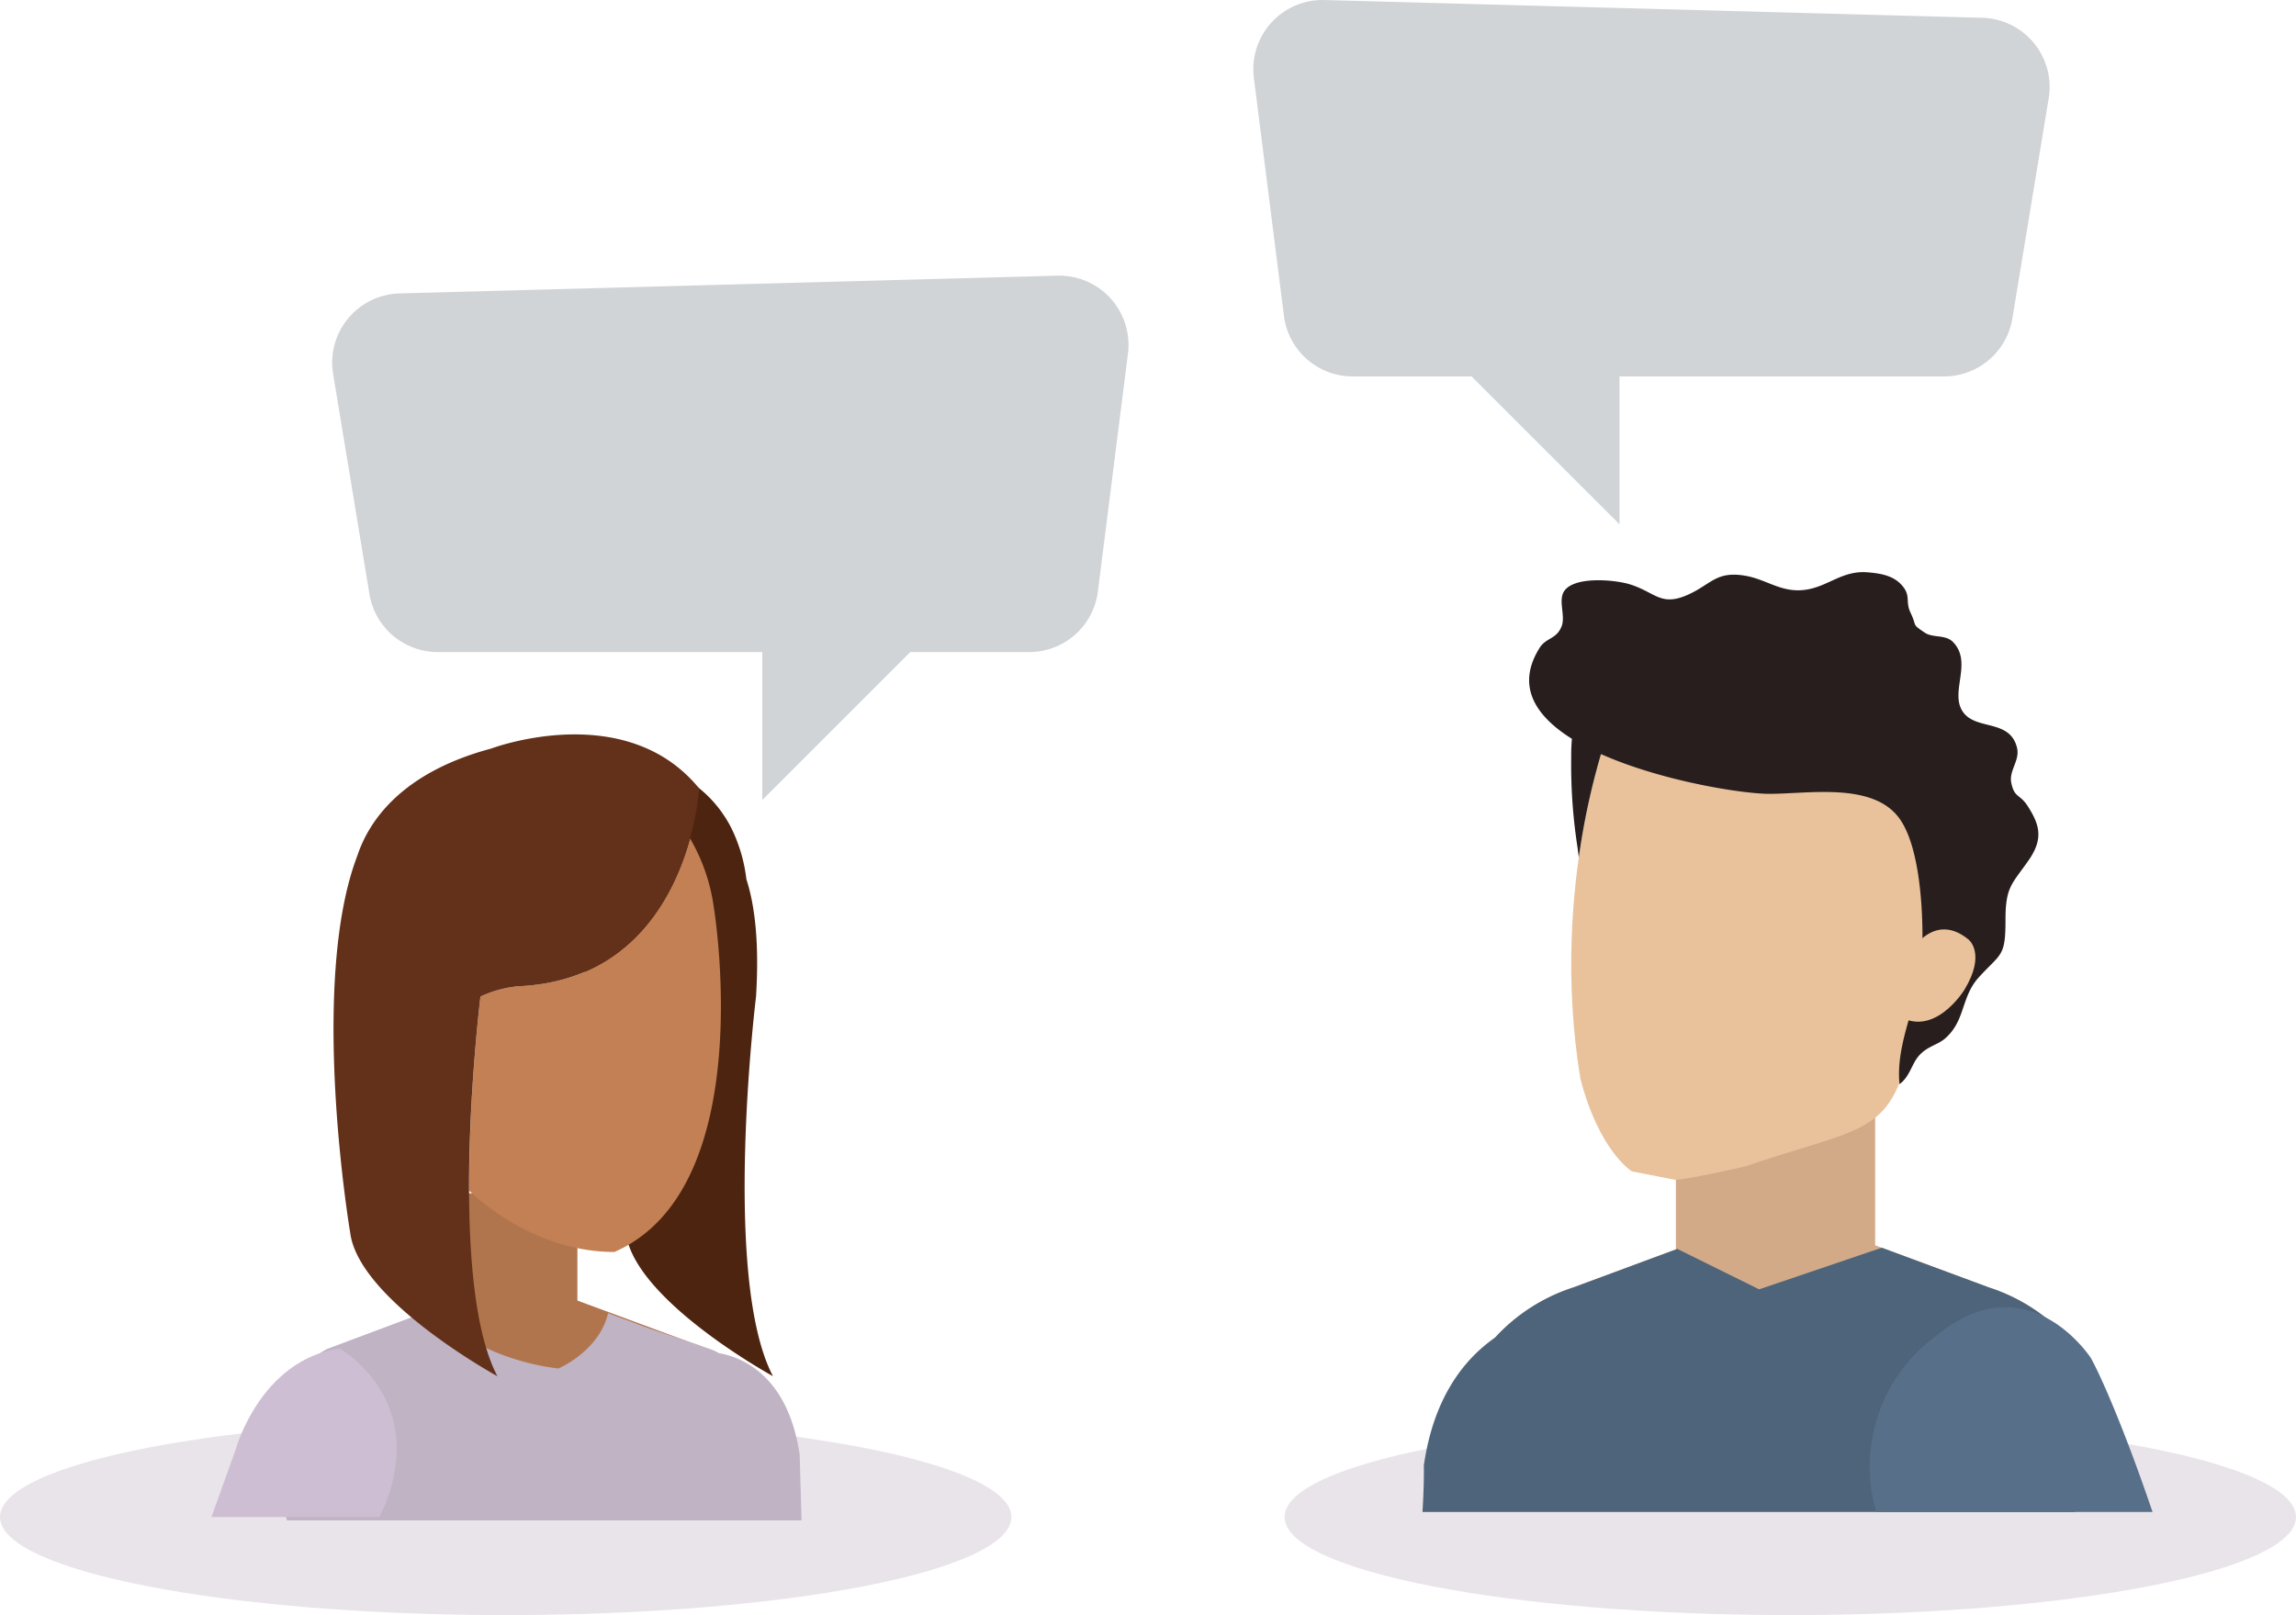<svg xmlns="http://www.w3.org/2000/svg" width="366.394" height="257.809" viewBox="0 0 366.394 257.809">
  <g id="Group_4961" data-name="Group 4961" transform="translate(-708.999 -334.674)">
    <path id="Path_5443" data-name="Path 5443" d="M259.976-2926.51c0,8.641,36.131,15.651,80.7,15.651s80.693-7.01,80.693-15.651-36.127-15.657-80.693-15.657S259.976-2935.161,259.976-2926.51Z" transform="translate(449.023 3503.342)" fill="#542950" opacity="0.125" style="isolation: isolate"/>
    <path id="Path_5450" data-name="Path 5450" d="M611.37-2926.51c0,8.641-36.131,15.651-80.7,15.651s-80.694-7.01-80.694-15.651,36.127-15.657,80.694-15.657S611.37-2935.161,611.37-2926.51Z" transform="translate(464.023 3503.342)" fill="#542950" opacity="0.125" style="isolation: isolate"/>
    <g id="Group_4957" data-name="Group 4957" transform="translate(742.738 451.904)">
      <path id="Path_5435" data-name="Path 5435" d="M304.062-3042.246c7.848-8.36,19.795-3.2,24.206,6.3a25.146,25.146,0,0,1,2.141,7.616c1.365,4.215,2.068,10.207,1.543,18.735,0,0-5.536,44.924,2.7,60.6,0,0-22.061-12.067-23.48-22.863,0,0-3.528-20.905-2.475-40.219-3.708-.779-6.926-2.686-8.67-5.908C295.982-3025.463,298.413-3036.23,304.062-3042.246Z" transform="translate(-245.042 3051.438)" fill="#4d240f"/>
      <path id="Path_5437" data-name="Path 5437" d="M310.975-2954.3l18.247-6.766v-17.114h17.425v17.114l18.261,6.766a23.638,23.638,0,0,1,12.467,9.535H298.5A23.652,23.652,0,0,1,310.975-2954.3Z" transform="translate(-288.246 3051.438)" fill="#b1754e"/>
      <path id="Path_5439" data-name="Path 5439" d="M308.14-3009.595a18.317,18.317,0,0,1,6.025-1.641c18.131-.782,24.909-14.5,27.417-23.6a29.674,29.674,0,0,1,3.752,10.7s7.6,45.088-15.823,55.314c-8.638,0-16.877-4-23.186-9.787A282.2,282.2,0,0,1,308.14-3009.595Z" transform="translate(-265.206 3051.438)" fill="#c38055"/>
      <path id="Path_5440" data-name="Path 5440" d="M301.675-2953.342l12.558-4.709h0l3.666-1.37a38.417,38.417,0,0,0,20.671,9.2s6.507-2.747,7.937-8.832l3.657,1.356h0l2.61.97,10,3.39a11.853,11.853,0,0,1,1.47.677c3.2.551,10.923,3.224,12.827,16.177l.3,10.5h-82.11C288.828-2947.347,301.675-2953.342,301.675-2953.342Z" transform="translate(-283.203 3051.438)" fill="#bfb3c4"/>
      <path id="Path_5441" data-name="Path 5441" d="M313.625-3032.134c1.774-5.312,6.851-13.17,21.35-17.049,0,0,21.375-8.084,33.169,6.361,0,0-1.618,30.41-28.867,31.586a18.317,18.317,0,0,0-6.025,1.641c-.009.071-5.526,44.934,2.7,60.6,0,0-22.063-12.067-23.482-22.863C312.47-2971.86,305.762-3011.628,313.625-3032.134Z" transform="translate(-290.319 3051.438)" fill="#633019"/>
      <path id="Path_5442" data-name="Path 5442" d="M384.9-2926.513H358.063l3.889-10.831s3.852-14.176,16.544-16.084c0,0,13.988,7.747,7.343,24.824Z" transform="translate(-358.063 3051.438)" fill="#cebed3"/>
    </g>
    <g id="Group_4958" data-name="Group 4958" transform="translate(42 243)">
      <path id="Path_5444" data-name="Path 5444" d="M562.413-2963.145l-18.2-6.741v-22.662h-31.8v23.322L496-2963.145a29.1,29.1,0,0,0-15.345,11.738h97.112A29.1,29.1,0,0,0,562.413-2963.145Z" transform="translate(422.023 3260.342)" fill="#d3aa88"/>
      <path id="Path_5445" data-name="Path 5445" d="M562.415-2963.145l-17.15-6.355-19.566,6.644-13.061-6.456L496-2963.145a29.008,29.008,0,0,0-12.431,7.98c-5.034,3.514-9.832,9.658-11.378,20.429,0,0,.08,2.611-.214,7.418H576.061l6.109-12.158A28.9,28.9,0,0,0,562.415-2963.145Z" transform="translate(422.023 3260.342)" fill="#4d647a"/>
      <g id="Group_2697" data-name="Group 2697" transform="translate(422.023 3260.342)">
        <path id="Path_5446" data-name="Path 5446" d="M588.478-2927.318c-4.336-12.772-8.144-21.522-9.841-24.575,0,0-10.175-15.761-24.944-3.338a25.786,25.786,0,0,0-9.3,27.913Z" fill="#586f8a"/>
      </g>
      <path id="Path_5447" data-name="Path 5447" d="M497.162-2996.545c2.976,11.644,8.224,14.856,8.224,14.856l7.03,1.375c4.049-.517,11.03-2.16,11.03-2.16,16.06-5.462,21.4-5.133,24.709-13.486.108-.258,11.162-43.411,11.162-43.411,2.056-22.441-21.424-27.107-24.975-27.692-3.505-.806-25.87-7.027-32.475,14.513C501.866-3052.552,492.109-3027.59,497.162-2996.545Z" transform="translate(422.023 3260.342)" fill="#e9c29b"/>
      <path id="Path_5448" data-name="Path 5448" d="M568.554-3040c-1.257-1.962-2.158-1.276-2.633-3.787-.35-1.883,1.415-3.523.931-5.514-1.163-4.753-6.786-2.632-8.771-5.949-1.875-3.131,1.69-7.74-1.46-10.95-1.189-1.211-3.2-.609-4.478-1.473-2.193-1.479-1.168-.846-2.291-3.21-.882-1.855.153-2.715-1.471-4.466-1.412-1.523-3.525-1.812-5.42-1.965-3.921-.313-6.156,2.179-9.648,2.754-3.949.653-6.28-1.573-9.744-2.19-4.724-.835-5.5,1.34-9.2,3-4.344,1.944-5.143-.3-9.183-1.608-2.282-.745-8.656-1.38-10.485.891-1.208,1.506.162,4.035-.526,5.779-.822,2.077-2.477,1.8-3.493,3.41-3.845,6.089-.694,10.9,5.14,14.546a27.8,27.8,0,0,0-.113,2.842,85.936,85.936,0,0,0,1.013,14.527c.059.458.125,1,.2,1.565a114.779,114.779,0,0,1,3.542-16.5c9.665,4.317,22.584,6.35,26.858,6.346,6.363,0,16.641-1.92,20.826,4.022,3.451,4.894,3.826,16.239,3.539,22.154-.334,6.858-4.27,13.338-3.587,20.163,1.667-1.217,1.929-3.232,3.117-4.559,1.335-1.5,2.95-1.681,4.155-2.729,3.277-2.846,2.5-6.6,5.4-9.784,3.509-3.855,4.242-3.2,4.238-9.063-.007-5.4.994-5.721,3.707-9.615C571.139-3034.854,570.413-3037.082,568.554-3040Z" transform="translate(422.023 3260.342)" fill="#281e1d"/>
      <path id="Path_5449" data-name="Path 5449" d="M548.91-3015.161s3.968-8.656,10.214-3.525c0,0,2.841,2.216-.663,8,0,0-5.079,8.325-11.174,3.72" transform="translate(422.023 3260.342)" fill="#e9c29b"/>
    </g>
    <g id="Group_4959" data-name="Group 4959" transform="translate(762 378.674)">
      <g id="Group_4949" data-name="Group 4949">
        <path id="Path_9353" data-name="Path 9353" d="M151.235,273.469H56.855a11.048,11.048,0,0,1-10.9-9.248l-5.8-35.154a11.048,11.048,0,0,1,10.6-12.844l104.983-2.834a11.049,11.049,0,0,1,11.259,12.429l-4.8,37.988A11.048,11.048,0,0,1,151.235,273.469Z" transform="translate(-40 -213.384)" fill="#d0d4d6"/>
      </g>
      <g id="Group_4950" data-name="Group 4950" transform="translate(68.645 47.977)">
        <path id="Path_9354" data-name="Path 9354" d="M110.833,302.532v34.506l35.716-35.716Z" transform="translate(-110.833 -301.321)" fill="#d0d4d6"/>
      </g>
    </g>
    <g id="Group_4960" data-name="Group 4960" transform="translate(909 334.674)">
      <g id="Group_4949-2" data-name="Group 4949" transform="translate(0)">
        <path id="Path_9353-2" data-name="Path 9353" d="M55.849,273.469h94.381a11.048,11.048,0,0,0,10.9-9.248l5.8-35.154a11.048,11.048,0,0,0-10.6-12.844L51.348,213.389a11.049,11.049,0,0,0-11.259,12.429l4.8,37.988A11.048,11.048,0,0,0,55.849,273.469Z" transform="translate(-40 -213.384)" fill="#d0d4d6"/>
      </g>
      <g id="Group_4950-2" data-name="Group 4950" transform="translate(22.722 47.977)">
        <path id="Path_9354-2" data-name="Path 9354" d="M146.549,302.532v34.506l-35.717-35.716Z" transform="translate(-110.833 -301.321)" fill="#d0d4d6"/>
      </g>
    </g>
  </g>
</svg>

